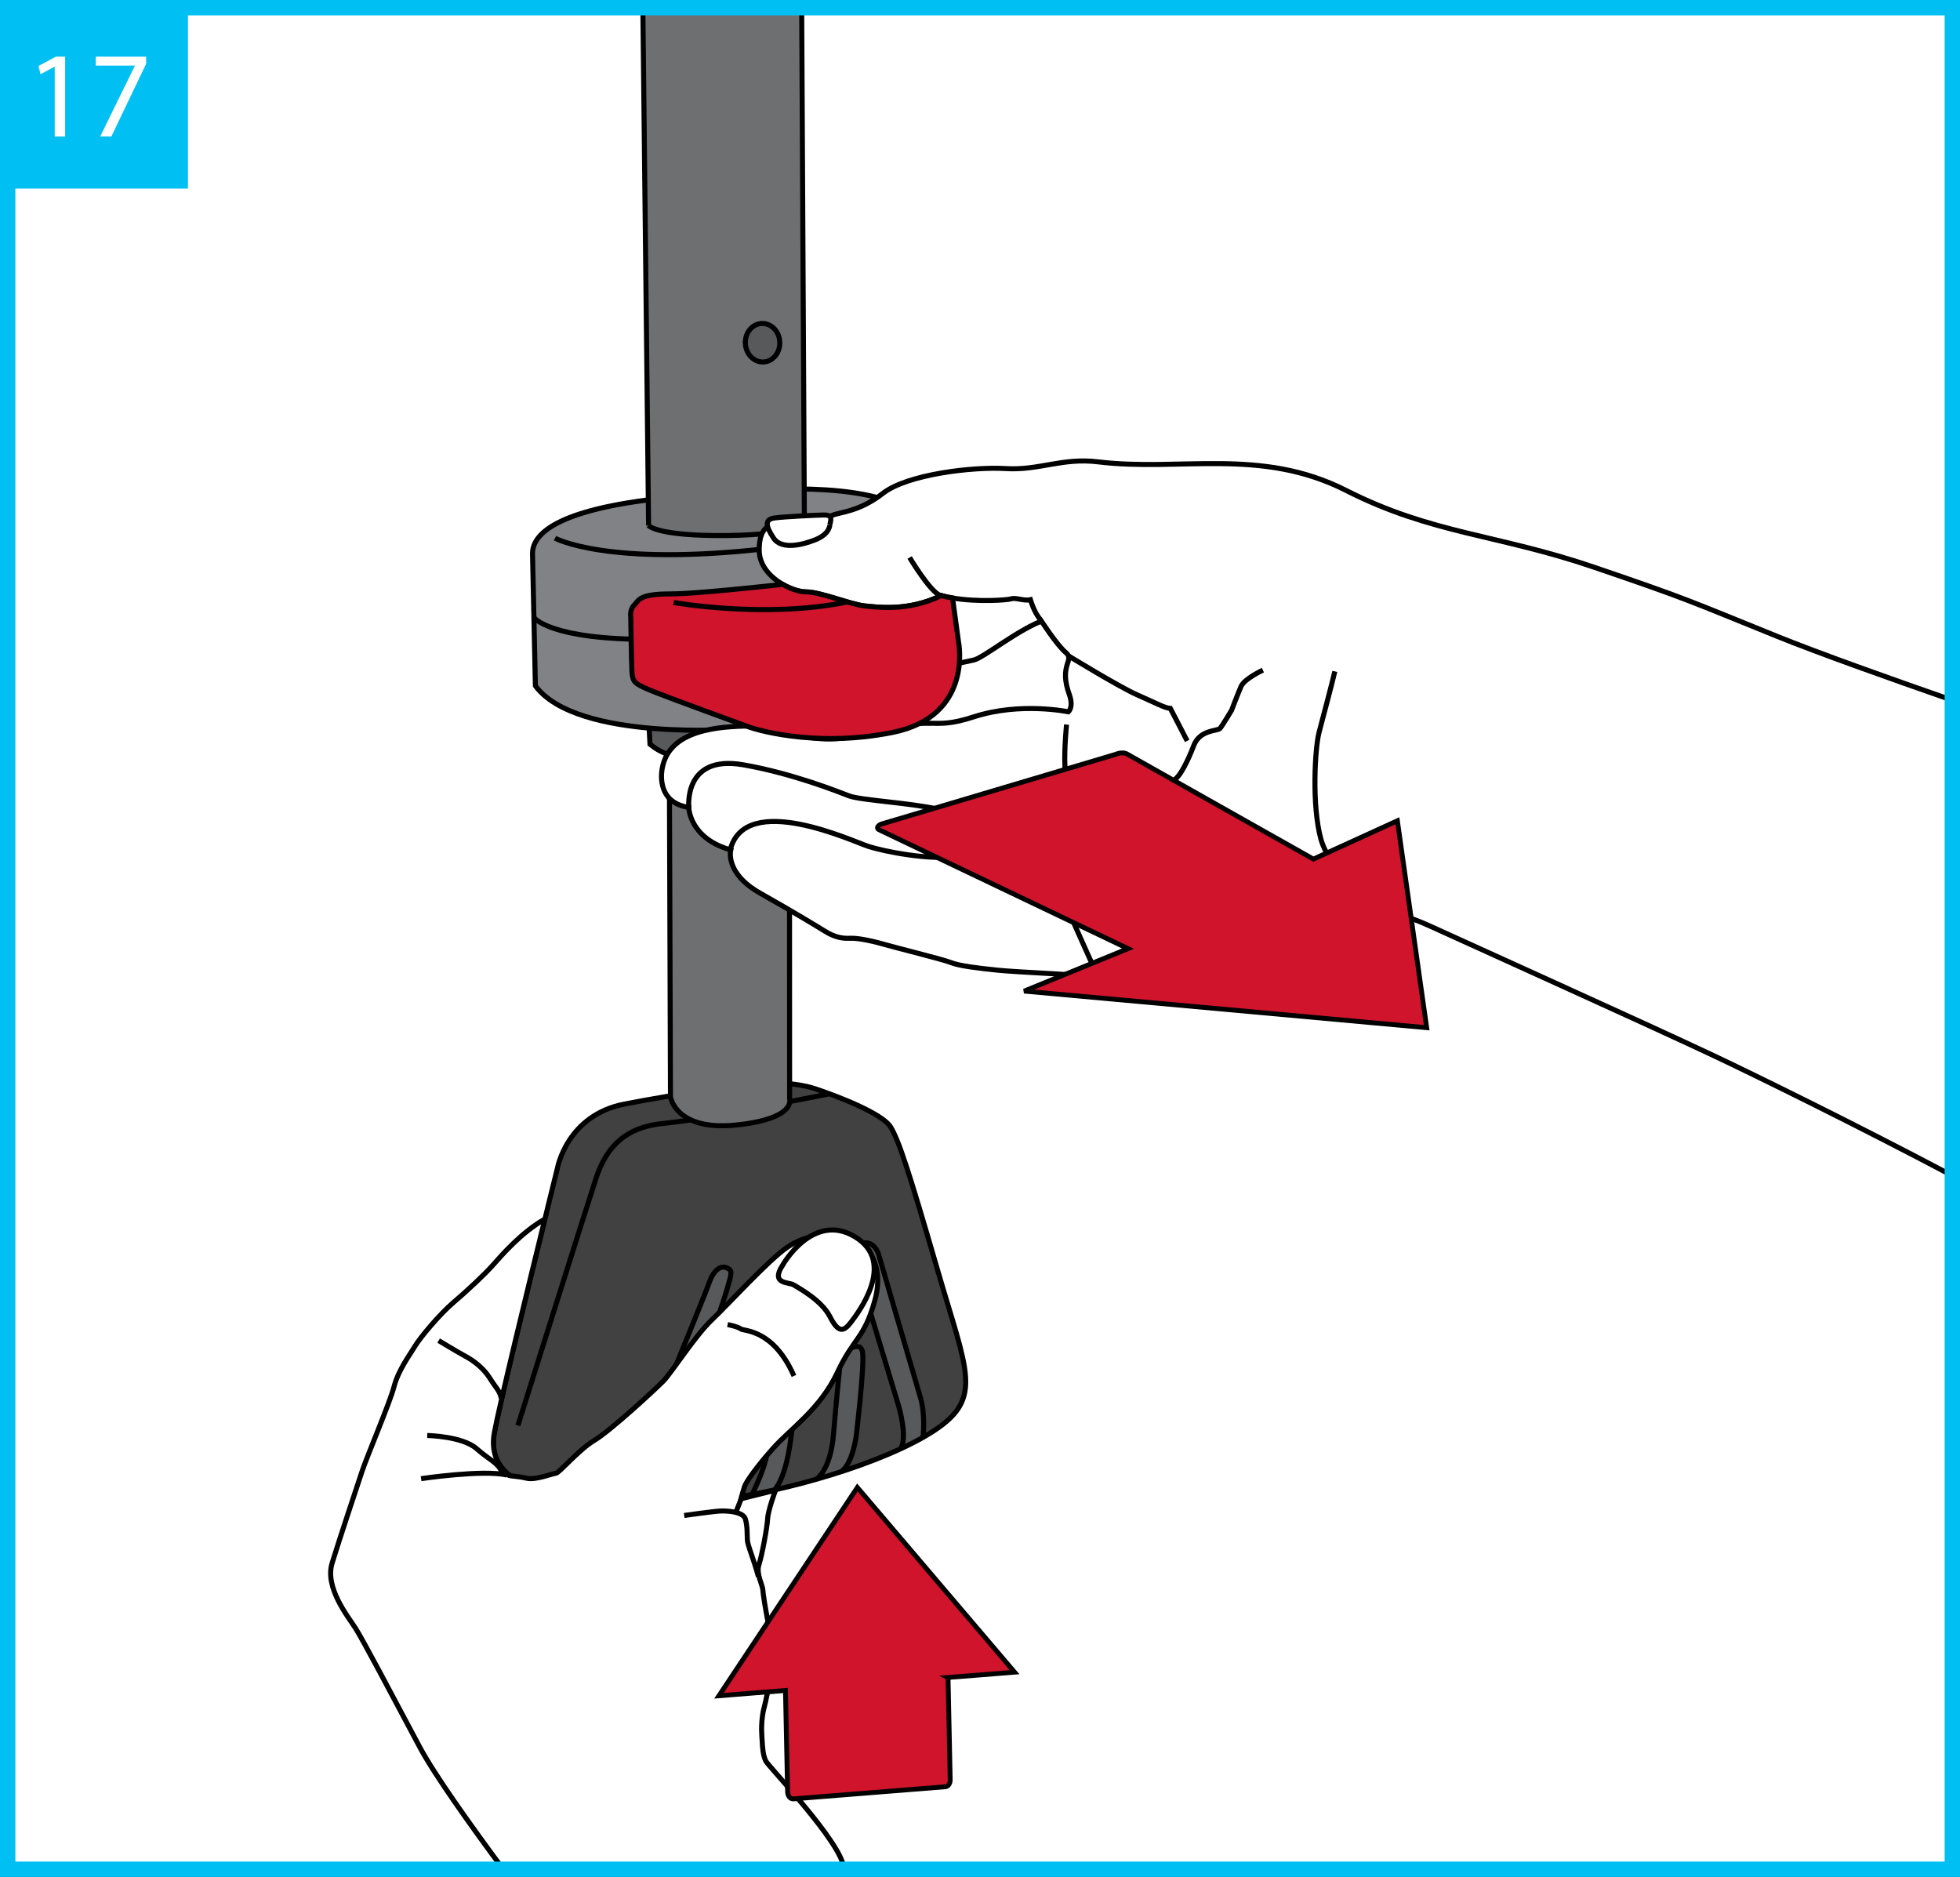 <?xml version="1.0" encoding="UTF-8"?>
<!DOCTYPE svg PUBLIC "-//W3C//DTD SVG 1.1//EN" "http://www.w3.org/Graphics/SVG/1.1/DTD/svg11.dtd">
<!-- Creator: CorelDRAW 2017 -->
<svg xmlns="http://www.w3.org/2000/svg" xml:space="preserve" width="45.012mm" height="43.103mm" version="1.1" style="shape-rendering:geometricPrecision; text-rendering:geometricPrecision; image-rendering:optimizeQuality; fill-rule:evenodd; clip-rule:evenodd"
viewBox="0 0 4712.58 4512.65"
 xmlns:xlink="http://www.w3.org/1999/xlink">
 <rect x="0" y="0" width="4712.58" height="4512.65" fill="#333333" stroke="none"/>
 <defs>
  <style type="text/css">
   <![CDATA[
    .str1 {stroke:black;stroke-width:11.6;stroke-miterlimit:3.864}
    .str0 {stroke:black;stroke-width:12.11;stroke-miterlimit:3.864}
    .str2 {stroke:#00C0F3;stroke-width:36.94;stroke-miterlimit:3.864}
    .fil3 {fill:none;fill-rule:nonzero}
    .fil7 {fill:#00C0F3;fill-rule:nonzero}
    .fil1 {fill:#414142;fill-rule:nonzero}
    .fil2 {fill:#58595B;fill-rule:nonzero}
    .fil4 {fill:#6D6F71;fill-rule:nonzero}
    .fil5 {fill:#808285;fill-rule:nonzero}
    .fil0 {fill:white;fill-rule:nonzero}
    .fil6 {fill:#CF142B;fill-rule:nonzero}
   ]]>
  </style>
 </defs>
 <g id="Слой_x0020_1">
  <polygon class="fil0" points="18.47,4494.18 4694.11,4494.18 4694.11,18.51 18.47,18.51 "/>
  <path class="fil1" d="M1247.92 3559.06c0,0 -75.54,-25.44 -59.21,-114.9 16.28,-89.45 151.8,-636.66 151.8,-636.66 0,0 22.97,-126.21 160.59,-153.02 137.58,-26.81 320.69,-52.26 320.69,-52.26 0,0 84.77,-2.62 138.88,15.59 54.15,18.13 160.74,59.21 180.68,91.7 19.9,32.58 43.76,105.49 113.72,346.67 70.02,241.22 109.76,304.89 -8.31,382.9 -118.15,77.97 -364.39,150.16 -526.75,167.05 -162.33,16.88 -472.09,-47.06 -472.09,-47.06z"/>
  <path class="fil2" d="M1599.56 3345.21c0,0 95.96,-233.09 105.67,-261.57 9.76,-28.55 26.78,-42.02 41.52,-35.83 14.77,6.25 13.18,11.53 1.33,51.75 -11.89,40.26 -31.51,93.07 -31.51,93.07l-117.01 152.57z"/>
  <path class="fil3 str0" d="M1599.56 3345.21c0,0 95.96,-233.09 105.67,-261.57 9.76,-28.55 26.78,-42.02 41.52,-35.83 14.77,6.25 13.18,11.53 1.33,51.75 -11.89,40.26 -31.51,93.07 -31.51,93.07l-117.01 152.57"/>
  <path class="fil2" d="M2219.47 3453.1c0,0 5.68,-52.48 -6.24,-92.45 -11.86,-40 -101.12,-345.96 -101.12,-345.96 0,0 -10.01,-33.36 -40.44,-25.67 -30.36,7.64 -0.82,93.63 -0.82,93.63l90.31 299.31c0,0 21.04,72.76 5.16,98.8 -0.55,0.91 -1.04,1.83 -1.44,2.75 19.27,-8.9 37.28,-18.03 53.68,-27.29l0.92 -3.12z"/>
  <path class="fil3 str0" d="M2219.47 3453.1c0,0 5.68,-52.48 -6.24,-92.45 -11.86,-40 -101.12,-345.96 -101.12,-345.96 0,0 -10.01,-33.36 -40.44,-25.67 -30.36,7.64 -0.82,93.63 -0.82,93.63l90.31 299.31c0,0 21.04,72.76 5.16,98.8 -0.55,0.91 -1.04,1.83 -1.44,2.75m53.68 -27.29l0.92 -3.12"/>
  <path class="fil2" d="M1964.78 3555.98l-0.23 -0.94c0,0 32.91,-22.65 39.6,-107.48 6.75,-84.76 18.02,-190.73 18.02,-190.73 0,0 48.61,-42.17 52.12,-2.73 3.43,39.45 -15.37,196.23 -15.37,196.23 0,0 -7.72,66.64 -35.97,87.76l-0.05 0.15c-19.14,6.22 -38.57,12.16 -58.11,17.76z"/>
  <path class="fil3 str0" d="M1964.78 3555.98l-0.23 -0.94c0,0 32.91,-22.65 39.6,-107.48 6.75,-84.76 18.02,-190.73 18.02,-190.73 0,0 48.61,-42.17 52.12,-2.73 3.43,39.45 -15.37,196.23 -15.37,196.23 0,0 -7.72,66.64 -35.97,87.76l-0.05 0.15"/>
  <path class="fil2" d="M1864.58 3578.49c0,0 31.09,-29.59 41.03,-160.7 9.89,-131.16 -69.92,27.47 -69.92,27.47 0,0 35.75,15.33 -23.9,140.65l-3.33 7.15c17.9,-3.31 36.26,-7.06 54.86,-11.2l1.26 -3.37z"/>
  <path class="fil3 str0" d="M1864.58 3578.49c0,0 31.09,-29.59 41.03,-160.7 9.89,-131.16 -69.92,27.47 -69.92,27.47 0,0 35.75,15.33 -23.9,140.65l-3.33 7.15m54.86 -11.2l1.26 -3.37"/>
  <path class="fil3 str0" d="M1247.92 3559.06c0,0 -75.54,-25.44 -59.21,-114.9 16.28,-89.45 151.8,-636.66 151.8,-636.66 0,0 22.97,-126.21 160.59,-153.02 137.58,-26.81 320.69,-52.26 320.69,-52.26 0,0 84.77,-2.62 138.88,15.59 54.15,18.13 160.74,59.21 180.68,91.7 19.9,32.58 43.76,105.49 113.72,346.67 70.02,241.22 109.76,304.89 -8.31,382.9 -118.15,77.97 -364.39,150.16 -526.75,167.05 -162.33,16.88 -472.09,-47.06 -472.09,-47.06zm-2.73 -131.88c0,0 167.12,-531.63 188.03,-594.75 20.97,-63.09 59.94,-120.15 156.41,-130.83 96.43,-10.64 145.26,-21.6 145.26,-21.6l258.65 -49.94"/>
  <path class="fil4" d="M1898.29 2094.92l0.23 547.11c0,0 16.95,47.68 -128.72,62.75 -145.59,15.03 -157.74,-67.81 -157.74,-67.81l-2.95 -880.88 289.19 338.84z"/>
  <path class="fil3 str0" d="M1898.29 2094.92l0.23 547.11c0,0 16.95,47.68 -128.72,62.75 -145.59,15.03 -157.74,-67.81 -157.74,-67.81l-2.95 -880.88 289.19 338.84z"/>
  <path class="fil2" d="M1634.63 1816.32c0,0 -29.51,7.13 -71.84,-27.03l-5.2 -99.54 244.1 -14.18 197.41 37.23 -218.61 127.12 -145.85 -23.6z"/>
  <path class="fil3 str0" d="M1634.63 1816.32c0,0 -29.51,7.13 -71.84,-27.03l-5.2 -99.54 244.1 -14.18 197.41 37.23 -218.61 127.12 -145.85 -23.6z"/>
  <path class="fil5" d="M1777.92 1752.43c0,0 -390.72,31.61 -490.63,-103.53 0,0 -6.2,-278.11 -6.9,-317.26 -0.63,-39.19 38.49,-101.83 296.73,-132.16 258.21,-30.36 456.54,-37.01 574.25,10.49 117.71,47.46 72.43,260.61 72.43,260.61l-445.88 281.85z"/>
  <path class="fil3 str0" d="M1777.92 1752.43c0,0 -390.72,31.61 -490.63,-103.53 0,0 -6.2,-278.11 -6.9,-317.26 -0.63,-39.19 38.49,-101.83 296.73,-132.16 258.21,-30.36 456.54,-37.01 574.25,10.49 117.71,47.46 72.43,260.61 72.43,260.61l-445.88 281.85z"/>
  <path class="fil4" d="M1559.45 1263.39c0,0 19.14,26 189.26,24.11 170.15,-1.96 185.33,-32.09 185.33,-32.09l-6.49 -1236.94 -381.91 0 13.81 1244.92z"/>
  <path class="fil3 str0" d="M1559.45 1263.39c0,0 19.14,26 189.26,24.11 170.15,-1.96 185.33,-32.09 185.33,-32.09l-6.49 -1236.94m-381.91 0l13.81 1244.92m-225.07 30.39c0,0 124.47,69.11 508.81,25.15m-560.44 164.62c0,0 36.12,55.62 289.27,53.52"/>
  <path class="fil2" d="M1792.11 826.16c-1.37,-25.6 16.13,-47.28 38.97,-48.46 22.85,-1.26 42.51,18.54 43.79,44.1 1.37,25.52 -16.1,47.24 -38.93,48.46 -22.9,1.18 -42.47,-18.58 -43.84,-44.1z"/>
  <path class="fil3 str0" d="M1792.11 826.16c-1.37,-25.6 16.13,-47.28 38.97,-48.46 22.85,-1.26 42.51,18.54 43.79,44.1 1.37,25.52 -16.1,47.24 -38.93,48.46 -22.9,1.18 -42.47,-18.58 -43.84,-44.1z"/>
  <path class="fil0" d="M2257.14 1606.46c0,0 61.35,-15.36 83.84,-19.54 22.53,-4.21 111.21,-77.08 172.34,-96.95 61.05,-19.87 165.65,153.49 165.65,153.49l-52.12 161.88 -506.14 3.77 30.36 -115.27 106.07 -87.39z"/>
  <path class="fil3 str0" d="M2257.14 1606.46c0,0 61.35,-15.36 83.84,-19.54 22.53,-4.21 111.21,-77.08 172.34,-96.95 61.05,-19.87 165.65,153.49 165.65,153.49l-52.12 161.88 -506.14 3.77 30.36 -115.27 106.07 -87.39z"/>
  <path class="fil0" d="M4694.07 2826.52c-226.63,-120.07 -477.22,-243 -573.63,-288.47 -167.83,-79.11 -613.44,-280.1 -678.67,-310.02 -65.27,-29.91 -92.67,-33.05 -104.41,-24.81 -11.63,8.16 -61.2,75.94 -208.87,121.58 -147.66,45.62 -239.48,58.02 -266.55,62.45 -27.03,4.47 -39.74,-7.01 -56.55,-9.15 -16.8,-2.15 -125.35,-20.69 -163.65,-27.82 -38.31,-7.09 -193.13,-12.59 -241.92,-17.65 -48.83,-5.03 -93,-10.27 -113.13,-18.32 -20.16,-8.01 -136.84,-36.79 -158.4,-43.21 -21.58,-6.43 -63.05,-16.41 -84.22,-15.33 -21.13,1.14 -39.6,-3.96 -59.98,-16.55 -20.35,-12.52 -70.43,-43.28 -156.38,-91.82 -85.94,-48.57 -70.65,-103.97 -70.65,-103.97 -100.02,-28.07 -100.95,-102.27 -100.95,-102.27 -82.47,-12.33 -63.85,-93.82 -63.85,-93.82 16.32,-93.25 135.58,-100.94 211.37,-101.9 75.72,-0.92 145.26,53.04 263.31,21.05 192.46,-52.08 163.36,-7.06 275.19,-43.25 111.73,-36.16 226.74,-11.85 226.74,-11.85 0,0 13,-11.31 2.37,-41.04 -26.55,-72.91 13.85,-82.58 -8.31,-101.16 -22.2,-18.51 -61.79,-80.23 -61.79,-80.23 -14.51,-15.88 -23.67,-47.2 -23.67,-47.2 -14.92,3.8 -35.2,-5.68 -45.65,-2.15 -9.01,3.14 -80.52,8.35 -141.5,-1.88 -9.42,-1.58 -18.54,-3.54 -27.19,-5.95 -79.81,39.11 -154.68,27.85 -185.14,24.87 -30.43,-2.92 -106.37,-33.8 -139.68,-33.62 -13.85,0.12 -35.58,-6.17 -56.29,-18.09 -29.21,-16.8 -56.4,-44.81 -56.58,-82.04 -0.26,-63.67 33.27,-59.38 33.27,-59.38l56.55 9.19c0,0 66.93,-24.74 84.66,-33.24 17.77,-8.53 64.79,-7.94 123.07,-53.48 58.2,-45.47 214.92,-64.3 295.47,-59.42 80.58,4.87 134.99,-26.74 221.97,-16.18 197.66,24.08 390.72,-35.65 596.3,68.81 205.54,104.41 363.28,105.23 594.74,184.04 231.51,78.86 231.66,81.84 440.78,166.38 99.07,40.08 269.72,100.92 421.84,153.84l0 1143.04z"/>
  <path class="fil3 str0" d="M4694.07 2826.52c-226.63,-120.07 -477.22,-243 -573.63,-288.47 -167.83,-79.11 -613.44,-280.1 -678.67,-310.02 -65.27,-29.91 -92.67,-33.05 -104.41,-24.81 -11.63,8.16 -61.2,75.94 -208.87,121.58 -147.66,45.62 -239.48,58.02 -266.55,62.45 -27.03,4.47 -39.74,-7.01 -56.55,-9.15 -16.8,-2.15 -125.35,-20.69 -163.65,-27.82 -38.31,-7.09 -193.13,-12.59 -241.92,-17.65 -48.83,-5.03 -93,-10.27 -113.13,-18.32 -20.16,-8.01 -136.84,-36.79 -158.4,-43.21 -21.58,-6.43 -63.05,-16.41 -84.22,-15.33 -21.13,1.14 -39.6,-3.96 -59.98,-16.55 -20.35,-12.52 -70.43,-43.28 -156.38,-91.82 -85.94,-48.57 -70.65,-103.97 -70.65,-103.97 -100.02,-28.07 -100.95,-102.27 -100.95,-102.27 -82.47,-12.33 -63.85,-93.82 -63.85,-93.82 16.32,-93.25 135.58,-100.94 211.37,-101.9 75.72,-0.92 145.26,53.04 263.31,21.05 192.46,-52.08 163.36,-7.06 275.19,-43.25 111.73,-36.16 226.74,-11.85 226.74,-11.85 0,0 13,-11.31 2.37,-41.04 -26.55,-72.91 13.85,-82.58 -8.31,-101.16 -22.2,-18.51 -61.79,-80.23 -61.79,-80.23 -14.51,-15.88 -23.67,-47.2 -23.67,-47.2 -14.92,3.8 -35.2,-5.68 -45.65,-2.15 -9.01,3.14 -80.52,8.35 -141.5,-1.88 -9.42,-1.58 -18.54,-3.54 -27.19,-5.95 -79.81,39.11 -154.68,27.85 -185.14,24.87 -30.43,-2.92 -106.37,-33.8 -139.68,-33.62 -13.85,0.12 -35.58,-6.17 -56.29,-18.09 -29.21,-16.8 -56.4,-44.81 -56.58,-82.04 -0.26,-63.67 33.27,-59.38 33.27,-59.38l56.55 9.19c0,0 66.93,-24.74 84.66,-33.24 17.77,-8.53 64.79,-7.94 123.07,-53.48 58.2,-45.47 214.92,-64.3 295.47,-59.42 80.58,4.87 134.99,-26.74 221.97,-16.18 197.66,24.08 390.72,-35.65 596.3,68.81 205.54,104.41 363.28,105.23 594.74,184.04 231.51,78.86 231.66,81.84 440.78,166.38 99.07,40.08 269.72,100.92 421.84,153.84"/>
  <path class="fil0" d="M1783.17 3597.47l-1.7 6.02 83.21 -20.75c0,0 -18.02,48.19 -19.02,68.84 -0.95,20.54 -13.81,89.09 -20.94,110.4 -7.09,21.31 8.79,49.27 9.31,59.54 0.51,10.23 6.57,47.34 12.19,75.82 5.58,28.52 21.65,91.74 -11.19,217.25 -6.39,35.23 -3.03,60.13 -2.36,72.43 0.59,12.29 1.7,32.83 8.61,46.83 6.9,14 182.16,195.41 187.48,257.17 0.08,1.04 0.03,2.09 -0.15,3.16l-818.72 0c-77.48,-104.53 -165.33,-227.54 -200.34,-293.21 -68.36,-128.35 -137.32,-259.2 -155.19,-287.05 -17.91,-27.78 -73.76,-96.8 -55.84,-155.74 17.91,-58.88 58.75,-180.21 71.17,-218.29 12.37,-38.08 67.7,-167.12 77.92,-206.72 10.31,-39.63 39.52,-78.55 50.83,-97.62 11.34,-19.09 58.1,-75.38 91.56,-103.89 33.46,-28.48 74.97,-67.26 96.36,-91.34 19.68,-22.28 67.37,-77.53 123.77,-109.48 -40.97,166.87 -110.11,451.01 -121.4,513.31 -8.46,46.46 7.83,75.68 25.48,93 0,0 3.62,9.98 13.18,10.94 11.89,1.17 27.78,3.17 39.3,5.94 20.83,5.1 61.5,-11.44 69.73,-11.88 8.17,-0.45 54.92,-56.7 92.82,-79.31 37.86,-22.45 146.51,-122.77 165.97,-142.67 19.5,-19.91 76.9,-109.66 116.09,-146.67 39.19,-36.98 135.14,-142.72 180.8,-174.3 45.57,-31.58 107.7,-38.97 145.25,-28.58 37.49,10.38 92.23,60.64 66.38,154.94 -25.93,94.26 -50.01,87.98 -90.68,174.81 -40.66,86.79 -112.95,135.36 -153.68,181.08 -40.78,45.73 -65.63,81.52 -69.14,92.41 -2.29,6.98 -5.2,17.17 -7.06,23.6z"/>
  <path class="fil3 str0" d="M1783.17 3597.47l-1.7 6.02 83.21 -20.75c0,0 -18.02,48.19 -19.02,68.84 -0.95,20.54 -13.81,89.09 -20.94,110.4 -7.09,21.31 8.79,49.27 9.31,59.54 0.51,10.23 6.57,47.34 12.19,75.82 5.58,28.52 21.65,91.74 -11.19,217.25 -6.39,35.23 -3.03,60.13 -2.36,72.43 0.59,12.29 1.7,32.83 8.61,46.83 6.9,14 182.16,195.41 187.48,257.17 0.08,1.04 0.03,2.09 -0.15,3.16m-818.72 0c-77.48,-104.53 -165.33,-227.54 -200.34,-293.21 -68.36,-128.35 -137.32,-259.2 -155.19,-287.05 -17.91,-27.78 -73.76,-96.8 -55.84,-155.74 17.91,-58.88 58.75,-180.21 71.17,-218.29 12.37,-38.08 67.7,-167.12 77.92,-206.72 10.31,-39.63 39.52,-78.55 50.83,-97.62 11.34,-19.09 58.1,-75.38 91.56,-103.89 33.46,-28.48 74.97,-67.26 96.36,-91.34 19.68,-22.28 67.37,-77.53 123.77,-109.48 -40.97,166.87 -110.11,451.01 -121.4,513.31 -8.46,46.46 7.83,75.68 25.48,93 0,0 3.62,9.98 13.18,10.94 11.89,1.17 27.78,3.17 39.3,5.94 20.83,5.1 61.5,-11.44 69.73,-11.88 8.17,-0.45 54.92,-56.7 92.82,-79.31 37.86,-22.45 146.51,-122.77 165.97,-142.67 19.5,-19.91 76.9,-109.66 116.09,-146.67 39.19,-36.98 135.14,-142.72 180.8,-174.3 45.57,-31.58 107.7,-38.97 145.25,-28.58 37.49,10.38 92.23,60.64 66.38,154.94 -25.93,94.26 -50.01,87.98 -90.68,174.81 -40.66,86.79 -112.95,135.36 -153.68,181.08 -40.78,45.73 -65.63,81.52 -69.14,92.41 -2.29,6.98 -5.2,17.17 -7.06,23.6m-138.09 46.06c0,0 69.77,-9.79 86.21,-10.67 16.36,-0.85 55.92,1.18 60.97,19.42 5.1,18.25 3.92,35.13 4.66,49.5 0.73,14.32 13.88,42.17 26.62,88.78m-811.07 -235.52c0,0 149.66,-22.2 205.87,-8.72m551.61 88.16l13.82 -35.27m-729.12 -376.21c0,0 44.46,27.03 64.79,37.97 20.2,10.93 43.13,28.29 58.36,52.56 15.24,24.33 23.22,28.99 27.62,48.45m-178.17 89.27c0,0 84.22,1.58 118.38,31.46 34.05,29.85 50.75,32.65 61.42,56.95"/>
  <path class="fil0" d="M1882.07 3041.17c0,0 72.88,-128.87 173.89,-67.48 100.95,61.38 6.57,183.81 -10.45,205.94 -17.03,22.13 -29.7,25.79 -50.01,-14.07 -20.28,-39.85 -76.42,-69.51 -87.35,-76.49 -11,-6.97 -56.88,-0.85 -26.08,-47.9z"/>
  <path class="fil3 str0" d="M1882.07 3041.17c0,0 72.88,-128.87 173.89,-67.48 100.95,61.38 6.57,183.81 -10.45,205.94 -17.03,22.13 -29.7,25.79 -50.01,-14.07 -20.28,-39.85 -76.42,-69.51 -87.35,-76.49 -11,-6.97 -56.88,-0.85 -26.08,-47.9zm-132.66 143.38c0,0 24.52,4.76 31.61,10.45 7.17,5.68 78.08,-0.29 127.98,113.05m719.11 -985.84c0,0 -82.1,-179.13 -86.43,-203.14 -4.28,-24.04 -24.49,-33.57 -62.83,-42.17 -38.37,-8.61 -113.57,-27.41 -179.79,-17.88 -66.19,9.53 -173.48,-12.11 -210.45,-23.86 -37.01,-11.67 -296.55,-134.51 -333.08,8.39m-99.17 -99.39c0,0 -15.91,-131.05 130.93,-105.38 117.56,20.53 226.15,63.9 254.03,74.61 27.82,10.64 146.33,16.55 216.95,32.54 70.51,16.03 211.89,-35.27 284.61,-7.28m21.5 -196.67c0,0 -5.99,59.38 -3.88,100.2 2.15,40.84 -8.53,68.69 -8.61,95.95 -0.07,27.29 -1.07,66.73 -5.98,88.24 -4.92,21.45 -23.61,40.66 -9.61,76.26m-349.24 -762.32c0,0 49.86,83.81 74.53,91.6m304.63 143.19c0,0 125.32,76.83 168.75,95.78 43.44,18.91 65.27,31.43 78.97,32.24 0,0 27,51.6 40.48,78.2m182.09 -170.19c0,0 -44.43,20.5 -52.52,39.11 -8.12,18.61 -22.79,57.28 -22.79,57.28 0,0 -22.27,37.52 -28,43.92 -5.68,6.35 -48.38,2.54 -63.05,41.18 -14.63,38.67 -31.28,68.33 -39.96,76.34 -8.61,8.09 -81.59,90.71 -99.17,190.14 -17.47,99.5 -23.13,195.31 65.63,296.73m507.17 -184.22c0,0 -105.33,-73.35 -127.79,-153.99 -22.38,-80.66 -14.48,-219.05 -4.36,-257.47 10.08,-38.44 30.36,-113.79 37.78,-146"/>
  <path class="fil0" d="M1995.06 1261.84c0,0 1.11,21.79 -35.72,36.27 -26.99,10.6 -79.59,25.34 -99.35,-4.32 -19.72,-29.66 -21.42,-45.09 1.7,-48.42 23.12,-3.32 102.97,-6.98 118.34,-7.23 15.33,-0.3 21.35,3.25 15.03,23.71z"/>
  <path class="fil3 str0" d="M1995.06 1261.84c0,0 1.11,21.79 -35.72,36.27 -26.99,10.6 -79.59,25.34 -99.35,-4.32 -19.72,-29.66 -21.42,-45.09 1.7,-48.42 23.12,-3.32 102.97,-6.98 118.34,-7.23 15.33,-0.3 21.35,3.25 15.03,23.71z"/>
  <path class="fil6" d="M1611.64 1427.88c37.82,0.04 122.55,-7.6 198.16,-15.33 25.85,-2.62 50.7,-5.25 72.2,-7.6 20.72,11.92 42.44,18.21 56.29,18.09 33.31,-0.18 109.25,30.7 139.68,33.62 30.47,2.98 105.33,14.25 185.14,-24.87 8.65,2.41 17.77,4.37 27.19,5.95l11.56 84.99 2.81 20.79c0,0 36.53,178.1 -158.45,217.39 -194.94,39.23 -342.71,-12.07 -342.71,-12.07 0,0 -212.11,-76.9 -244.77,-91.23 -32.69,-14.29 -38,-17.87 -39.37,-43.84 -1.33,-25.96 -2.82,-130.97 -2.82,-130.97 0,0 -2.95,-16.83 8.5,-28.33 11.44,-11.49 10.64,-26.59 86.57,-26.59z"/>
  <path class="fil3 str0" d="M1611.64 1427.88c37.82,0.04 122.55,-7.6 198.16,-15.33 25.85,-2.62 50.7,-5.25 72.2,-7.6 20.72,11.92 42.44,18.21 56.29,18.09 33.31,-0.18 109.25,30.7 139.68,33.62 30.47,2.98 105.33,14.25 185.14,-24.87 8.65,2.41 17.77,4.37 27.19,5.95l11.56 84.99 2.81 20.79c0,0 36.53,178.1 -158.45,217.39 -194.94,39.23 -342.71,-12.07 -342.71,-12.07 0,0 -212.11,-76.9 -244.77,-91.23 -32.69,-14.29 -38,-17.87 -39.37,-43.84 -1.33,-25.96 -2.82,-130.97 -2.82,-130.97 0,0 -2.95,-16.83 8.5,-28.33 11.44,-11.49 10.64,-26.59 86.57,-26.59zm424.74 19.55l0.63 -0.15m-417.24 1.25c0,0 219.54,39.16 416.61,-1.1"/>
  <path class="fil6" d="M2712.06 2280.7l-599.03 -286.06c-5.83,-3.29 -3.48,-9.19 5.28,-13.22l564.24 -167.87c8.72,-3.99 20.57,-4.53 26.41,-1.21l448.89 253.11 202 -92.15 70.47 497.5 -967.94 -88.01 249.68 -102.09z"/>
  <path class="fil3 str1" d="M2712.06 2280.7l-599.03 -286.06c-5.83,-3.29 -3.48,-9.19 5.28,-13.22l564.24 -167.87c8.72,-3.99 20.57,-4.53 26.41,-1.21l448.89 253.11 202 -92.15 70.47 497.5 -967.94 -88.01 249.68 -102.09z"/>
  <path class="fil6" d="M2279.45 4033.06l5.17 244.65c0.66,9.42 -4.5,17.47 -11.41,18.03l-365.84 29.21c-6.9,0.55 -13.03,-6.61 -13.66,-15.99l-5.17 -244.69 -160 12.74 332.89 -500.79 378.01 444.1 -160 12.74z"/>
  <path class="fil3 str1" d="M2279.45 4033.06l5.17 244.65c0.66,9.42 -4.5,17.47 -11.41,18.03l-365.84 29.21c-6.9,0.55 -13.03,-6.61 -13.66,-15.99l-5.17 -244.69 -160 12.74 332.89 -500.79 378.01 444.1 -160 12.74z"/>
  <polygon class="fil3 str2" points="18.47,18.47 4694.11,18.47 4694.11,4494.18 18.47,4494.18 "/>
  <polygon class="fil7" points="33.14,453.4 451.9,453.4 451.9,34.61 33.14,34.61 "/>
  <path class="fil0" d="M131.55 328.21l25.04 0 0 -192.05 -22.11 0 -41.96 22.45 5.03 19.77 33.42 -18.01 0.59 0 0 167.85zm98.66 -192.05l0 21.53 93.97 0 0 0.67 -83.34 169.86 26.89 0 83.59 -174.88 0 -17.17 -121.11 0z"/>
 </g>
</svg>
